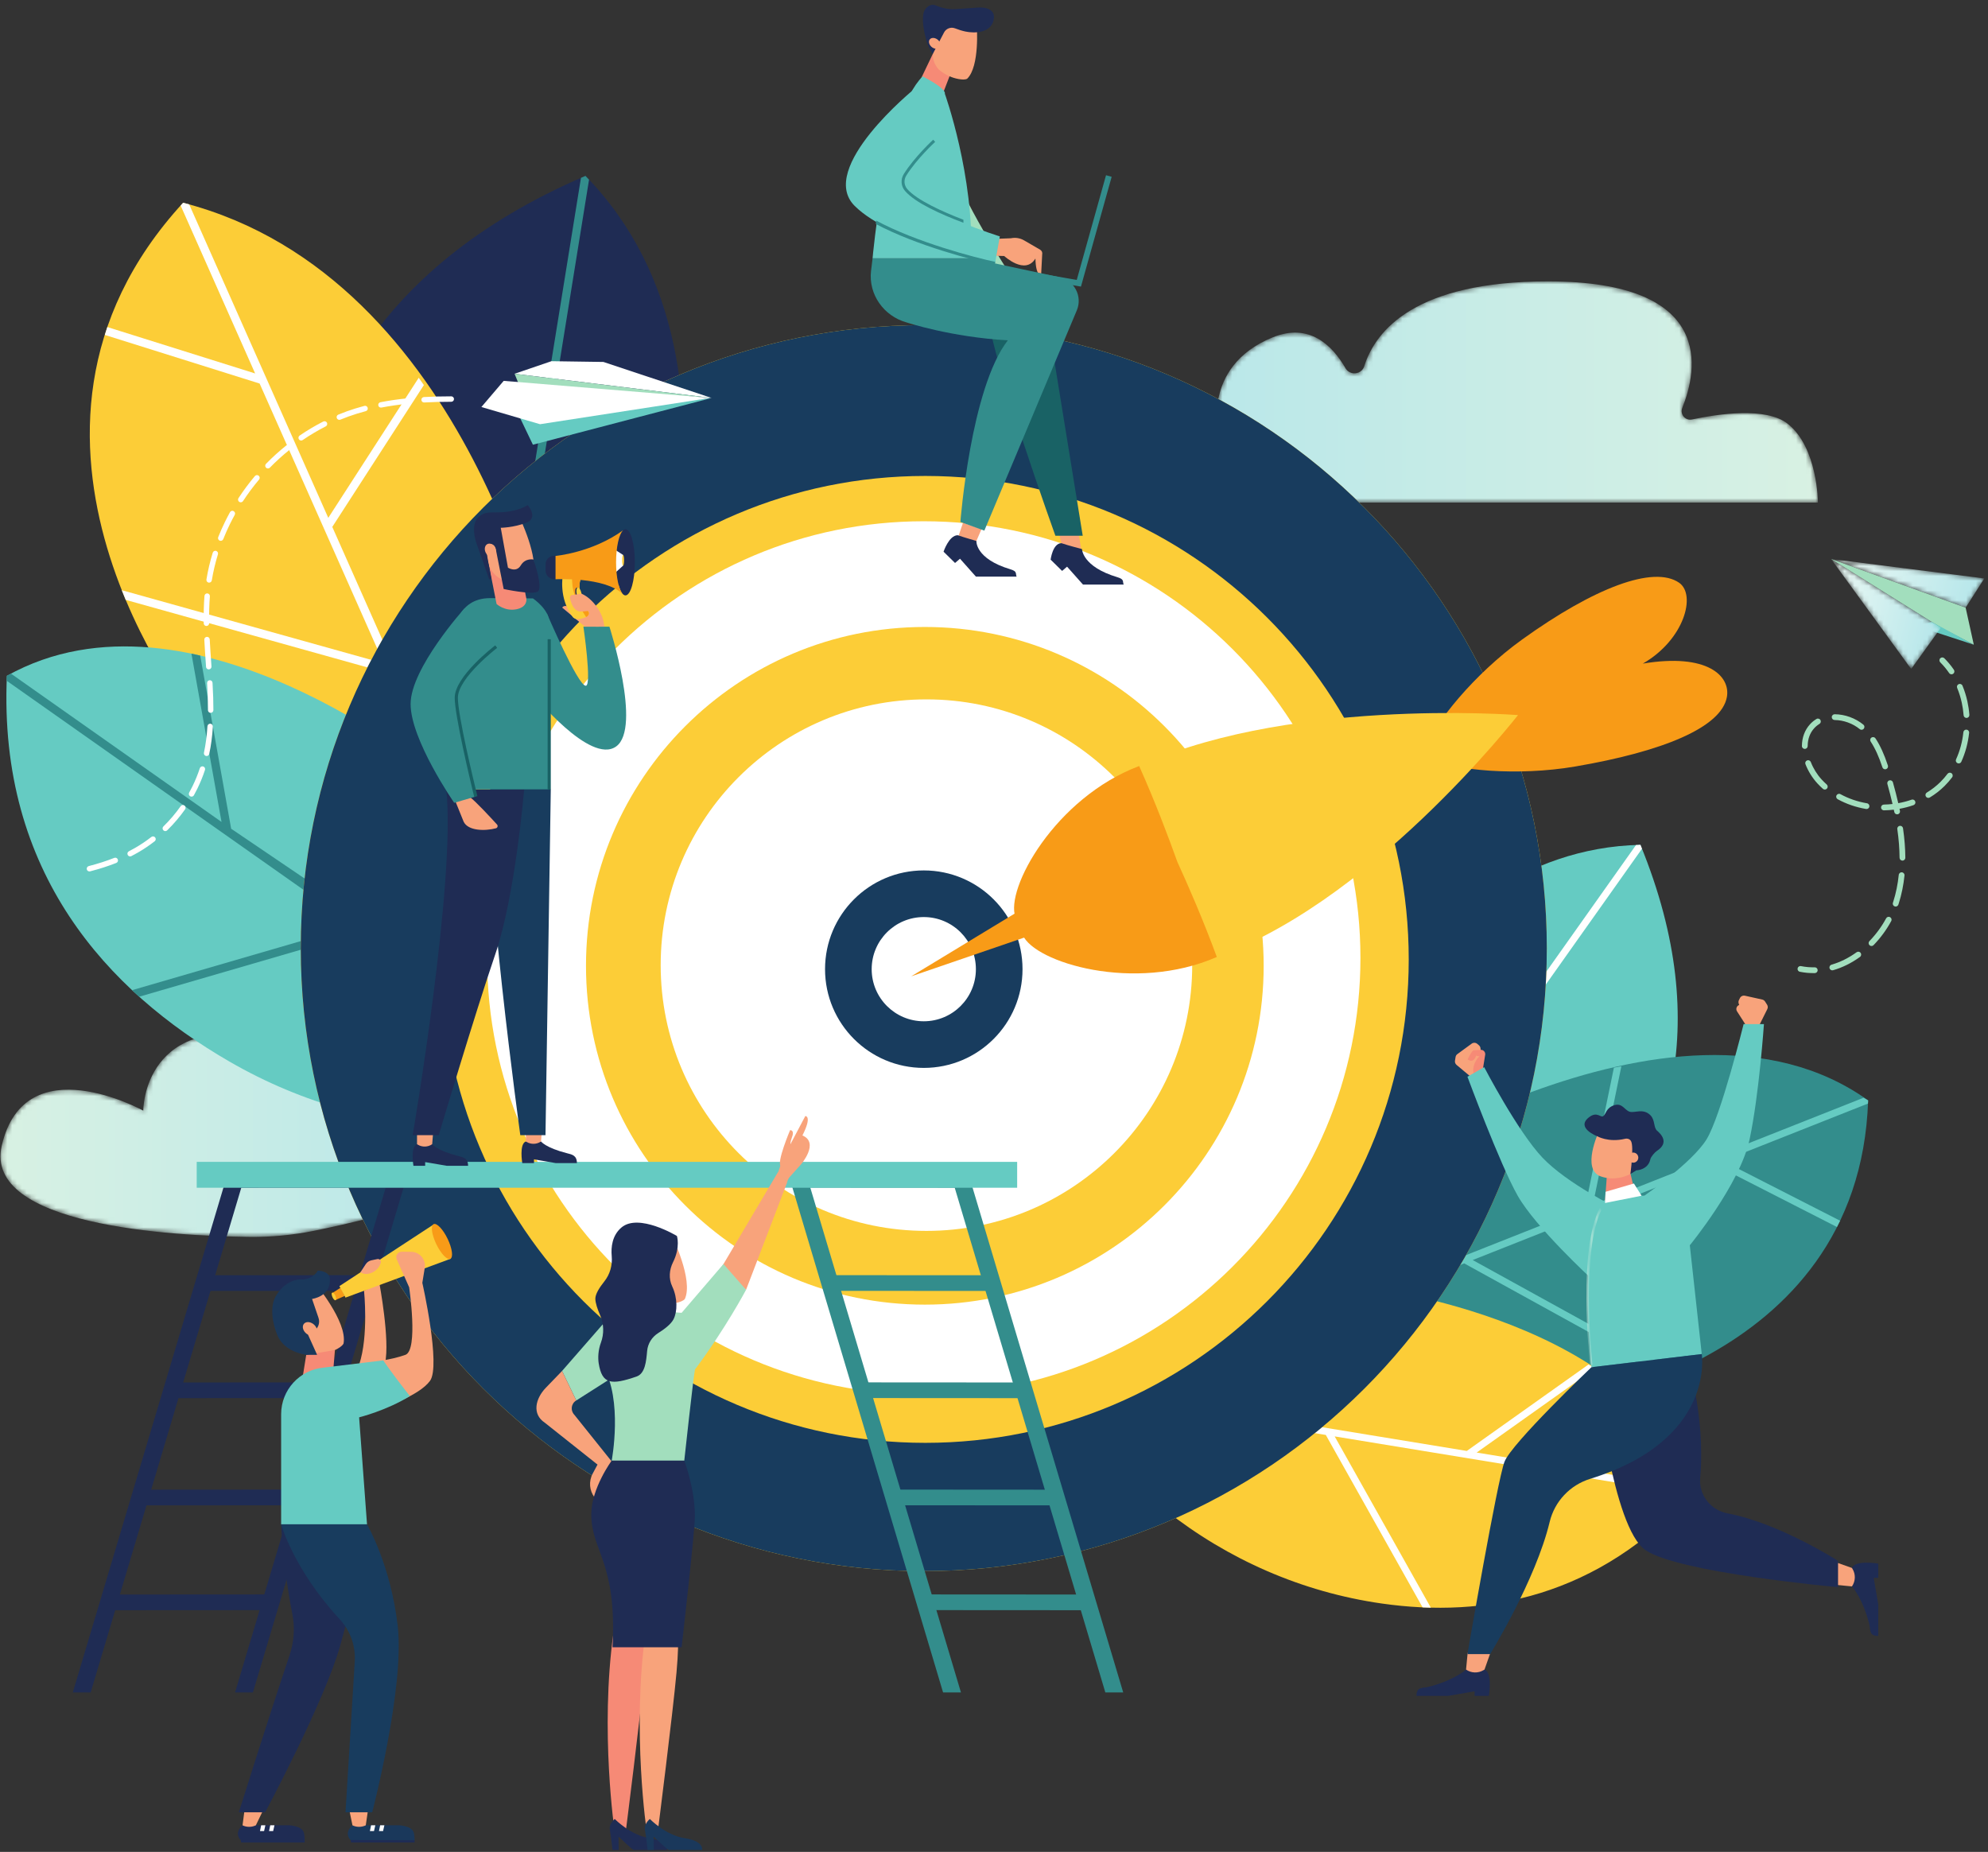 <svg width="409" height="381" viewBox="0 0 409 381" fill="none" xmlns="http://www.w3.org/2000/svg">
<rect x="0" y="0" width="409" height="381" fill="#333333" stroke="none"/>
<mask id="mask0_10_879" style="mask-type:luminance" maskUnits="userSpaceOnUse" x="0" y="212" width="104" height="43">
<path d="M0.357 235.711C-3.431 252.178 35.401 254.294 51.401 254.473C55.838 254.522 60.251 254.101 64.6 253.219C78.131 250.474 107.749 243.267 103.595 233.47C98.236 220.83 82.136 229.643 82.136 229.643C82.136 229.643 84.157 220.1 56.761 213.796C29.366 207.493 29.475 228.496 29.475 228.496C29.475 228.496 5.117 215.025 0.357 235.711Z" fill="white"/>
</mask>
<g mask="url(#mask0_10_879)">
<path d="M0.357 235.711C-3.431 252.178 35.401 254.294 51.401 254.473C55.838 254.522 60.251 254.101 64.6 253.219C78.131 250.474 107.749 243.267 103.595 233.47C98.236 220.83 82.136 229.643 82.136 229.643C82.136 229.643 84.157 220.1 56.761 213.796C29.366 207.493 29.475 228.496 29.475 228.496C29.475 228.496 5.117 215.025 0.357 235.711Z" fill="url(#paint0_linear_10_879)"/>
</g>
<path d="M129.073 147.912C129.073 147.912 160.176 76.838 120.452 36.183C30.577 74.757 68.752 163.043 68.752 163.043L129.073 147.912Z" fill="#1F2C54"/>
<path d="M120.451 36.183C120.138 36.318 119.832 36.455 119.523 36.59L104.958 126.835L68.495 83.009C68.23 83.588 67.974 84.165 67.724 84.744L104.598 129.065L100.395 155.106L102.193 154.655L110.57 102.743V102.744L140.624 89.001C140.611 88.385 140.594 87.769 140.57 87.153L110.897 100.721L121.186 36.966C120.94 36.706 120.703 36.442 120.452 36.184L120.451 36.183Z" fill="#338D8C"/>
<path d="M112.457 135.787C112.457 135.787 96.944 56.989 37.669 41.718C-6.632 89.92 39.619 147.499 39.619 147.499L98.997 179.928L112.457 135.787Z" fill="#FCCD37"/>
<path d="M86.146 77.719L67.537 106.541L38.916 42.038C38.5 41.932 38.089 41.817 37.669 41.718C37.495 41.907 37.335 42.098 37.163 42.289L52.492 76.835L22.084 67.286C21.986 67.572 21.897 67.858 21.803 68.144L21.563 68.907L53.412 78.909L78.957 136.48L25.055 121.423C25.323 122.097 25.593 122.764 25.866 123.418L79.853 138.499L97.993 179.38L98.997 179.928L99.374 178.289L68.363 108.404L87.204 79.222C86.856 78.721 86.503 78.219 86.146 77.719Z" fill="white"/>
<path d="M89.046 159.02C89.046 159.02 39.272 117.88 1.416 139.042C-0.407 179.591 22.187 203.93 47.199 218.401C77.309 235.821 114.266 236.571 145.481 221.215L166.493 210.881L89.046 159.02Z" fill="#65CBC2"/>
<path d="M1.417 139.043C1.401 139.384 1.393 139.72 1.381 140.059L72.878 190.422L27.168 203.715C27.653 204.17 28.144 204.618 28.638 205.061L74.661 191.679L128.351 228.095L131.022 227.059L47.557 170.501L41.186 134.873C40.587 134.735 39.987 134.603 39.385 134.478L45.577 169.106L2.26 138.594C1.98 138.744 1.697 138.885 1.417 139.041L1.417 139.043Z" fill="#338D8C"/>
<mask id="mask1_10_879" style="mask-type:luminance" maskUnits="userSpaceOnUse" x="229" y="57" width="146" height="47">
<path d="M374.003 103.392H232.639C232.639 103.392 224.973 93.694 232.639 87.168C236.87 83.567 241.866 83.94 245.495 84.998C247.859 85.688 250.217 84.092 250.736 81.684C251.596 77.698 254.245 72.48 261.854 69.397C269.34 66.364 274.075 70.996 276.816 75.754C277.717 77.319 280.116 77.085 280.661 75.362C283.034 67.85 291.303 57.891 318.477 57.891C353.037 57.891 349.198 76.264 346.108 83.9C345.573 85.227 346.707 86.6 348.106 86.302C353.438 85.162 363.332 83.685 367.77 87.168C374.003 92.06 374.003 103.392 374.003 103.392Z" fill="white"/>
</mask>
<g mask="url(#mask1_10_879)">
<path d="M374.003 103.392H232.639C232.639 103.392 224.973 93.694 232.639 87.168C236.87 83.567 241.866 83.94 245.495 84.998C247.859 85.688 250.217 84.092 250.736 81.684C251.596 77.698 254.245 72.48 261.854 69.397C269.34 66.364 274.075 70.996 276.816 75.754C277.717 77.319 280.116 77.085 280.661 75.362C283.034 67.85 291.303 57.891 318.477 57.891C353.037 57.891 349.198 76.264 346.108 83.9C345.573 85.227 346.707 86.6 348.106 86.302C353.438 85.162 363.332 83.685 367.77 87.168C374.003 92.06 374.003 103.392 374.003 103.392Z" fill="url(#paint1_linear_10_879)"/>
</g>
<path d="M404.4 125.014L406.078 132.637L399.312 129.131L376.719 115.001L404.4 125.014Z" fill="#A2DEBD"/>
<path d="M406.078 132.637L394.058 128.711L397.446 127.964L406.078 132.637Z" fill="#65CBC2"/>
<mask id="mask2_10_879" style="mask-type:luminance" maskUnits="userSpaceOnUse" x="376" y="115" width="33" height="11">
<path d="M404.4 125.014L408.24 119.007L376.719 115.001L404.4 125.014Z" fill="white"/>
</mask>
<g mask="url(#mask2_10_879)">
<path d="M404.4 125.014L408.24 119.007L376.719 115.001L404.4 125.014Z" fill="url(#paint2_linear_10_879)"/>
</g>
<mask id="mask3_10_879" style="mask-type:luminance" maskUnits="userSpaceOnUse" x="376" y="115" width="24" height="23">
<path d="M376.719 115.001L399.312 129.131L393.193 137.639L376.719 115.001Z" fill="white"/>
</mask>
<g mask="url(#mask3_10_879)">
<path d="M376.719 115.001L399.312 129.131L393.193 137.639L376.719 115.001Z" fill="url(#paint3_linear_10_879)"/>
</g>
<path d="M401.624 138.716C401.697 138.699 401.767 138.67 401.832 138.626C402.102 138.44 402.171 138.071 401.985 137.8C401.401 136.947 400.739 136.148 400.019 135.431C399.787 135.197 399.412 135.198 399.18 135.431C398.949 135.663 398.949 136.039 399.181 136.271C399.849 136.938 400.463 137.677 401.006 138.471C401.148 138.677 401.395 138.766 401.624 138.716Z" fill="#A2DEBD"/>
<path d="M382.61 150.005C381.192 148.844 379.261 148.146 377.447 148.134C377.12 148.132 376.855 147.865 376.857 147.538C376.859 147.209 377.128 146.947 377.455 146.947C379.563 146.96 381.715 147.74 383.362 149.087C383.616 149.294 383.653 149.669 383.444 149.923C383.358 150.029 383.24 150.098 383.113 150.126C382.942 150.164 382.756 150.125 382.61 150.005ZM371.301 154.078C370.973 154.076 370.709 153.807 370.713 153.48C370.728 151.74 371.302 150.198 372.372 149.019C372.76 148.592 373.208 148.223 373.703 147.923C373.982 147.751 374.348 147.842 374.519 148.122C374.689 148.402 374.6 148.767 374.319 148.937C373.922 149.179 373.563 149.475 373.251 149.817C372.368 150.79 371.913 152.026 371.9 153.49C371.897 153.772 371.699 154.006 371.435 154.064C371.391 154.074 371.347 154.079 371.301 154.078ZM404.621 147.703C404.294 147.728 404.009 147.483 403.983 147.157C403.915 146.276 403.785 145.393 403.596 144.537C403.368 143.501 403.05 142.487 402.654 141.524C402.528 141.222 402.673 140.874 402.975 140.749C403.28 140.622 403.627 140.767 403.751 141.072C404.175 142.098 404.513 143.177 404.756 144.282C404.956 145.192 405.094 146.129 405.167 147.066C405.19 147.364 404.988 147.628 404.704 147.691C404.677 147.697 404.649 147.701 404.621 147.703ZM387.275 157.863C386.536 155.627 385.77 153.942 384.86 152.564C384.679 152.29 384.755 151.921 385.028 151.741C385.302 151.562 385.671 151.637 385.852 151.91C386.82 153.379 387.63 155.153 388.403 157.492C388.505 157.803 388.337 158.139 388.025 158.242C388.005 158.248 387.986 158.253 387.966 158.258C387.672 158.322 387.372 158.156 387.275 157.863ZM375.032 162.287C374.628 161.928 374.242 161.548 373.884 161.156C372.846 160.021 372.002 158.657 371.441 157.21C371.323 156.905 371.475 156.561 371.781 156.442C372.083 156.325 372.429 156.476 372.548 156.782C373.056 158.092 373.821 159.327 374.76 160.355C375.091 160.716 375.448 161.068 375.821 161.4C376.065 161.618 376.088 161.993 375.869 162.238C375.783 162.335 375.673 162.397 375.555 162.424C375.375 162.463 375.18 162.418 375.032 162.287ZM402.725 157.011C402.426 156.875 402.295 156.523 402.43 156.225C403.219 154.492 403.726 152.613 403.934 150.642C403.968 150.316 404.26 150.078 404.586 150.114C404.912 150.149 405.149 150.441 405.115 150.767C404.892 152.866 404.353 154.867 403.511 156.717C403.431 156.894 403.274 157.012 403.098 157.051C402.976 157.077 402.847 157.066 402.725 157.011ZM383.907 166.437C381.819 166.081 379.857 165.407 378.076 164.429C377.79 164.272 377.684 163.911 377.841 163.623C378 163.335 378.362 163.23 378.648 163.389C380.312 164.302 382.148 164.933 384.107 165.266C384.43 165.321 384.647 165.629 384.593 165.952C384.552 166.197 384.364 166.382 384.135 166.431C384.062 166.448 383.986 166.45 383.907 166.437ZM396.218 163.87C396.048 163.59 396.138 163.225 396.417 163.055C397.446 162.431 398.389 161.697 399.221 160.872C399.739 160.358 400.227 159.798 400.669 159.206C400.865 158.945 401.238 158.89 401.501 159.088C401.763 159.284 401.817 159.656 401.62 159.919C401.142 160.556 400.616 161.161 400.057 161.715C399.159 162.605 398.142 163.398 397.033 164.069C396.976 164.105 396.915 164.128 396.853 164.142C396.613 164.195 396.353 164.093 396.218 163.87ZM390.423 167.529C390.104 167.595 389.79 167.388 389.723 167.067C389.689 166.904 389.655 166.741 389.62 166.578C388.951 166.658 388.277 166.704 387.601 166.716C387.274 166.721 387.004 166.46 386.997 166.132C386.991 165.804 387.247 165.537 387.581 165.528C388.176 165.518 388.771 165.479 389.36 165.413C389.06 164.115 388.711 162.756 388.299 161.285C388.211 160.969 388.395 160.642 388.712 160.553C389.022 160.466 389.354 160.649 389.442 160.965C389.869 162.49 390.23 163.896 390.538 165.241C391.474 165.074 392.395 164.834 393.279 164.526C393.59 164.415 393.927 164.583 394.035 164.893C394.143 165.202 393.979 165.54 393.669 165.648C392.741 165.971 391.775 166.223 390.796 166.401C390.827 166.544 390.856 166.685 390.886 166.828C390.951 167.146 390.75 167.457 390.432 167.527C390.43 167.527 390.427 167.528 390.423 167.529ZM391.401 177.061C391.073 177.062 390.806 176.798 390.805 176.471C390.794 174.619 390.639 172.637 390.342 170.576C390.294 170.25 390.533 169.944 390.844 169.904C391.168 169.857 391.47 170.081 391.517 170.406C391.822 172.521 391.982 174.559 391.992 176.464C391.993 176.75 391.794 176.987 391.527 177.047C391.486 177.055 391.444 177.06 391.401 177.061ZM389.81 186.479C389.499 186.373 389.333 186.037 389.437 185.726L389.521 185.471C390.067 183.749 390.443 181.906 390.639 179.996C390.672 179.67 390.964 179.431 391.29 179.467C391.616 179.5 391.854 179.792 391.82 180.119C391.616 182.107 391.223 184.029 390.652 185.831L390.563 186.105C390.494 186.31 390.324 186.452 390.127 186.496C390.025 186.518 389.916 186.513 389.81 186.479ZM384.618 194.459C384.382 194.231 384.377 193.855 384.605 193.62C385.962 192.221 387.119 190.643 388.046 188.929C388.202 188.64 388.563 188.533 388.851 188.689C389.139 188.845 389.246 189.206 389.09 189.494C388.113 191.304 386.89 192.97 385.457 194.446C385.373 194.534 385.269 194.589 385.159 194.613C384.971 194.654 384.766 194.603 384.618 194.459ZM376.398 199.204C376.308 198.89 376.49 198.562 376.805 198.47C378.59 197.958 380.326 197.095 381.968 195.909C382.233 195.719 382.605 195.777 382.796 196.043C382.989 196.308 382.929 196.679 382.663 196.872C380.912 198.139 379.05 199.061 377.132 199.611C377.121 199.615 377.109 199.618 377.095 199.62C376.793 199.687 376.485 199.507 376.398 199.204Z" fill="#A2DEBD"/>
<path d="M373.49 200.184C373.761 200.125 373.962 199.879 373.955 199.591C373.947 199.262 373.676 199.004 373.347 199.011C372.401 199.034 371.451 198.952 370.527 198.766C370.206 198.7 369.892 198.909 369.828 199.23C369.764 199.552 369.972 199.865 370.293 199.929C371.303 200.133 372.341 200.224 373.376 200.2C373.416 200.198 373.453 200.192 373.49 200.184Z" fill="#A2DEBD"/>
<path d="M265.832 236.359C265.832 236.359 289.259 174.818 337.493 173.818C368.987 250.622 293.368 281.393 293.368 281.393L265.832 236.359Z" fill="#65CBC2"/>
<path d="M337.493 173.818C337.603 174.085 337.706 174.35 337.814 174.616L292.97 237.933L341.116 233.073C340.932 233.58 340.744 234.083 340.551 234.581L291.863 239.497L278.923 257.769L278.104 256.427L303.898 220.004L293.868 193.81C294.243 193.445 294.619 193.083 295.001 192.723L304.903 218.586L336.582 173.855C336.887 173.844 337.187 173.824 337.493 173.818Z" fill="white"/>
<path d="M276.082 244.42C276.082 244.42 344.26 197.653 384.339 226.395C382.507 281.933 320.255 289.302 320.255 289.302L265.011 273.634L276.082 244.42Z" fill="#338D8C"/>
<path d="M333.572 219.373L327.702 247.895L383.392 225.848C383.708 226.031 384.026 226.206 384.339 226.395C384.332 226.614 384.316 226.824 384.306 227.042L354.48 238.849L378.574 251.148C378.463 251.38 378.347 251.606 378.233 251.836L377.925 252.439L352.689 239.558L302.983 259.235L344.581 282.169C344.019 282.419 343.458 282.662 342.904 282.896L301.24 259.926L265.944 273.898L265.011 273.633L265.756 272.417L326.095 248.531L332.036 219.655C332.546 219.558 333.058 219.464 333.572 219.373Z" fill="#65CBC2"/>
<path d="M281.35 264.89C281.35 264.89 338.078 271.57 348.421 306.897C328.813 328.751 305.463 332.928 284.287 329.903C251.32 325.194 223.504 302.92 210.588 272.224L194.688 234.431L281.35 264.89Z" fill="#FCCD37"/>
<path d="M348.421 306.898C348.227 307.114 348.032 307.322 347.839 307.533L274.589 295.521L294.369 330.753C293.804 330.739 293.24 330.72 292.677 330.695L272.762 295.221L244.151 290.529L246.068 289.378L301.77 298.513L326.814 280.724C327.259 280.995 327.701 281.273 328.14 281.556L303.799 298.845L348.176 306.123C348.258 306.381 348.345 306.635 348.421 306.896V306.898Z" fill="white"/>
<path d="M318.231 195.066C318.231 265.854 260.844 323.24 190.055 323.24C119.265 323.24 61.878 265.854 61.878 195.066C61.878 124.276 119.265 66.889 190.055 66.889C260.844 66.889 318.231 124.276 318.231 195.066Z" fill="#FCCD37"/>
<path d="M190.361 296.846C135.43 296.846 90.899 252.315 90.899 197.383C90.899 142.452 135.43 97.921 190.361 97.921C245.294 97.921 289.824 142.452 289.824 197.383C289.824 252.315 245.294 296.846 190.361 296.846ZM190.055 66.889C119.265 66.889 61.878 124.276 61.878 195.066C61.878 265.854 119.265 323.24 190.055 323.24C260.844 323.24 318.231 265.854 318.231 195.066C318.231 124.276 260.844 66.889 190.055 66.889Z" fill="#183C5E"/>
<path d="M190.27 268.411C151.769 268.411 120.559 237.201 120.559 198.702C120.559 160.201 151.769 128.991 190.27 128.991C228.77 128.991 259.98 160.201 259.98 198.702C259.98 237.201 228.77 268.411 190.27 268.411ZM190.055 107.242C140.44 107.242 100.22 147.462 100.22 197.077C100.22 246.69 140.44 286.911 190.055 286.911C239.669 286.911 279.889 246.69 279.889 197.077C279.889 147.462 239.669 107.242 190.055 107.242Z" fill="white"/>
<path d="M190.858 243.609C166.703 243.609 147.121 224.027 147.121 199.871C147.121 175.716 166.703 156.134 190.858 156.134C215.013 156.134 234.596 175.716 234.596 199.871C234.596 224.027 215.013 243.609 190.858 243.609Z" fill="#D5D5D6"/>
<path d="M245.28 198.565C245.28 228.761 220.8 253.241 190.604 253.241C160.406 253.241 135.925 228.761 135.925 198.565C135.925 168.366 160.406 143.887 190.604 143.887C220.8 143.887 245.28 168.366 245.28 198.565Z" fill="white"/>
<path d="M210.368 199.393C210.368 210.613 201.274 219.707 190.055 219.707C178.835 219.707 169.74 210.613 169.74 199.393C169.74 188.173 178.835 179.079 190.055 179.079C201.274 179.079 210.368 188.173 210.368 199.393Z" fill="#183C5E"/>
<path d="M200.775 199.393C200.775 205.314 195.975 210.114 190.055 210.114C184.133 210.114 179.334 205.314 179.334 199.393C179.334 193.473 184.133 188.673 190.055 188.673C195.975 188.673 200.775 193.473 200.775 199.393Z" fill="white"/>
<path d="M313.141 131.581C303.321 138.646 295.037 148.844 293.205 154.128C293.115 154.274 293.01 154.699 292.969 155.213L292.823 155.275C292.869 155.319 292.908 155.337 292.953 155.378C292.951 155.439 292.936 155.48 292.936 155.543L293.082 155.482C293.477 155.814 293.854 156.037 294.02 156.077C299.07 158.48 312.15 159.736 324.073 157.698C342 154.635 354.176 149.682 355.284 143.38C356.036 139.111 351.304 134.305 337.986 136.528C346.526 131.626 349.019 122.35 345.451 119.889C340.184 116.256 327.903 120.961 313.141 131.581Z" fill="#F89B17"/>
<path d="M232.256 158.652C236.005 167.14 234.785 175.187 230.933 181.544L230.451 181.927C230.528 181.944 230.602 181.974 230.678 181.992C230.636 182.058 230.604 182.131 230.561 182.197L230.904 182.058C238.207 183.866 244.818 188.802 248.098 197.606C281.297 187.032 312.207 147.211 312.309 147.119C312.309 147.119 262.969 143.277 232.256 158.652Z" fill="#FCCD37"/>
<path d="M234.365 157.601C217.044 164.123 206.722 182.965 208.92 188.685C209.166 189.324 209.492 189.907 209.847 190.463C209.981 191.11 210.154 191.754 210.425 192.384C212.842 198.014 233.385 204.304 250.342 196.886C247.568 189.326 244.451 182.184 242.215 177.3C240.408 172.242 237.655 164.95 234.365 157.601Z" fill="#F89B17"/>
<path d="M212.148 192.401L187.462 200.867L210.238 187.057L212.148 192.401Z" fill="#F89B17"/>
<path d="M46.842 241.413L14.978 348.19H18.655L50.519 241.413H46.842Z" fill="#1F2C54"/>
<path d="M80.226 241.413L48.361 348.19H52.038L83.903 241.413H80.226Z" fill="#1F2C54"/>
<path d="M47.001 241.413V244.362L81.592 244.341L82.129 241.413H47.001Z" fill="#1F2C54"/>
<path d="M41.087 262.367V265.593L75.679 265.572L76.27 262.347L41.087 262.367Z" fill="#1F2C54"/>
<path d="M34.971 284.426L33.573 287.652L68.164 287.632L68.756 284.405L34.971 284.426Z" fill="#1F2C54"/>
<path d="M28.485 306.486L27.087 309.711L61.679 309.691L62.27 306.464L28.485 306.486Z" fill="#1F2C54"/>
<path d="M22.412 328.053L21.013 331.279L55.605 331.258L56.196 328.032L22.412 328.053Z" fill="#1F2C54"/>
<path d="M195.539 241.413L227.404 348.19H231.081L199.216 241.413H195.539Z" fill="#338D8C"/>
<path d="M162.156 241.413L194.021 348.19H197.698L165.833 241.413H162.156Z" fill="#338D8C"/>
<path d="M163.93 241.413L164.467 244.341L199.058 244.362V241.413H163.93Z" fill="#338D8C"/>
<path d="M204.972 262.367V265.593L170.379 265.572L169.789 262.347L204.972 262.367Z" fill="#338D8C"/>
<path d="M211.088 284.426L212.486 287.652L177.894 287.632L177.303 284.405L211.088 284.426Z" fill="#338D8C"/>
<path d="M217.573 306.486L218.972 309.711L184.38 309.691L183.789 306.464L217.573 306.486Z" fill="#338D8C"/>
<path d="M223.648 328.053L225.046 331.279L190.453 331.258L189.863 328.032L223.648 328.053Z" fill="#338D8C"/>
<path d="M209.265 244.362H40.474V239.039H209.265V244.362Z" fill="#65CBC2"/>
<path d="M72.513 375.535L82.189 375.523C83.474 375.658 84.909 376.023 85.15 377.137C85.15 377.137 85.318 377.875 85.29 378.611C84.948 379.012 72.118 378.557 72.118 378.557L72.062 378.512C70.703 376.876 72.513 375.535 72.513 375.535Z" fill="#1A385B"/>
<path d="M85.29 378.611L72.118 378.557L72.232 379.07H85.309L85.29 378.611Z" fill="#1F2C54"/>
<path d="M76.343 375.524L77.215 375.529L76.944 376.715H76.098L76.343 375.524Z" fill="white"/>
<path d="M78.212 375.524L79.083 375.529L78.811 376.715H77.967L78.212 375.524Z" fill="white"/>
<path d="M71.85 372.312L72.514 375.535C73.29 375.927 74.299 375.952 75.107 375.596L75.254 375.531L75.72 372.312H71.85Z" fill="#F8A37B"/>
<path d="M49.899 375.535L59.575 375.523C60.86 375.658 62.295 376.023 62.536 377.137C62.536 377.137 62.704 377.875 62.676 378.611C62.334 379.012 49.504 378.557 49.504 378.557L49.447 378.512C48.089 376.876 49.899 375.535 49.899 375.535Z" fill="#1F2C54"/>
<path d="M62.676 378.611L49.504 378.557L49.618 379.07H62.694L62.676 378.611Z" fill="#1F2C54"/>
<path d="M53.729 375.524L54.6 375.529L54.33 376.715H53.485L53.729 375.524Z" fill="white"/>
<path d="M55.597 375.524L56.469 375.529L56.197 376.715H55.352L55.597 375.524Z" fill="white"/>
<path d="M50.319 372.312L49.899 375.535C50.676 375.927 51.685 375.952 52.493 375.596L52.64 375.531L54.191 372.312H50.319Z" fill="#F8A37B"/>
<path d="M64.759 263.928L56.791 269.124L59.25 275.42C59.285 275.51 59.332 275.593 59.37 275.678C59.546 275.668 59.721 275.658 59.898 275.658C59.926 275.658 59.955 275.66 59.983 275.66C60.012 275.66 60.038 275.658 60.067 275.658C62.2 275.658 64.033 276.969 65.146 278.735C66.436 278.639 67.717 278.325 68.908 277.759C69.718 277.374 70.424 276.916 70.679 276.418C71.532 271.952 64.759 263.928 64.759 263.928Z" fill="#F8A37B"/>
<path d="M74.893 265.557C74.893 265.557 75.87 274.806 73.905 280.695C74.818 281.487 78.166 285.076 79.219 280.424C80.272 275.772 78.037 263.928 78.037 263.928L74.893 265.557Z" fill="#F8A37B"/>
<path d="M70.113 264.902L68.238 266.108L68.908 267.509L70.919 266.621L70.113 264.902Z" fill="#F89B17"/>
<path d="M69.009 266.584C69.197 267.013 69.21 267.421 69.039 267.496C68.868 267.572 68.577 267.286 68.389 266.857C68.201 266.429 68.188 266.022 68.359 265.946C68.53 265.872 68.821 266.158 69.009 266.584Z" fill="#FCCD37"/>
<path d="M92.734 258.081C92.735 258.063 92.739 258.046 92.741 258.028C92.388 257.225 91.766 255.948 90.927 254.775C89.573 252.879 89.186 251.93 89.186 251.93L69.827 264.6L71.081 266.966L92.736 258.964C92.717 258.668 92.71 258.373 92.734 258.081Z" fill="#FCCD37"/>
<path d="M63.001 278.74L62.304 283.088H68.465L68.907 277.759L63.001 278.74Z" fill="#F68A76"/>
<path d="M78.909 289.529C78.909 289.529 86.185 287.212 88.466 284.096C90.746 280.98 86.888 263.929 86.888 263.929L87.386 260.86C87.666 259.132 86.341 257.561 84.591 257.545L82.647 257.527C81.838 257.521 81.293 258.352 81.621 259.091L84.178 264.844C84.178 264.844 86.097 277.759 83.409 278.74C80.204 279.881 76.576 280.157 76.576 280.157L78.909 289.529Z" fill="#F8A37B"/>
<path d="M65.239 278.74L63.368 274.589L64.584 273.824C65.482 273.261 65.874 272.154 65.532 271.149L64.2 267.238C64.2 267.238 67.992 266.774 67.877 263.241C67.877 261.422 65.375 261.412 65.375 261.412C65.375 261.412 64.626 263.038 62.304 263.231C61.307 263.105 58.571 263.473 56.725 266.695C55.483 268.863 56.027 272.258 57.108 274.806C58.076 277.089 60.55 278.363 63.001 278.74H65.239Z" fill="#1A385B"/>
<path d="M57.841 313.611C57.841 313.611 58.228 322.461 60.142 332.054C60.706 334.881 60.493 337.806 59.574 340.537C55.229 353.444 49.138 372.854 49.138 372.854H54.557C54.557 372.854 66.833 349.915 69.996 338.536C73.16 327.157 73.702 323.544 73.702 323.544L69.938 313.611H57.841Z" fill="#1F2C54"/>
<path d="M62.361 272.655C62.138 273.309 62.589 274.175 63.368 274.589C64.147 275.003 64.959 274.808 65.182 274.154C65.406 273.499 64.955 272.635 64.176 272.22C63.397 271.807 62.584 272.001 62.361 272.655Z" fill="#F8A37B"/>
<path d="M75.508 313.611H57.841V290.944C57.841 285.98 61.621 281.831 66.564 281.368L78.85 279.881C78.85 279.881 80.295 282.094 84.32 287.231C79.482 290.221 73.883 291.598 73.883 291.598L75.508 313.611Z" fill="#65CBC2"/>
<path d="M57.841 313.611C57.841 313.611 60.337 322.642 69.543 332.764C71.081 334.292 73.295 337.472 72.98 341.968L71.081 372.854H76.577C76.577 372.854 83.275 347.205 81.83 334.562C80.385 321.919 75.508 313.611 75.508 313.611H57.841Z" fill="#183C5E"/>
<path d="M89.768 255.98C90.719 257.952 92.008 259.3 92.649 258.991C93.289 258.682 93.037 256.834 92.087 254.863C91.137 252.891 89.847 251.544 89.207 251.852C88.567 252.162 88.818 254.01 89.768 255.98Z" fill="#F89B17"/>
<path d="M74.13 261.785L74.294 261.863C74.87 262.138 75.531 262.18 76.137 261.978L76.246 261.942C77.244 261.609 78.023 260.82 78.341 259.818C78.483 259.373 78.091 258.94 77.634 259.036L76.41 259.292C75.934 259.392 75.516 259.677 75.249 260.084L74.13 261.785Z" fill="#F8A37B"/>
<path d="M111.306 234.841C111.306 234.841 112.244 236.139 116.666 237.265C117.639 237.513 118.689 237.683 118.689 239.29C116.625 239.29 114.324 239.29 114.324 239.29L109.861 238.517V239.29H107.45C107.45 239.29 106.779 235.347 108.187 234.841C109.49 234.841 111.306 234.841 111.306 234.841Z" fill="#1F2C54"/>
<path d="M111.535 232.009L111.306 234.841C110.426 235.45 109.271 235.489 108.352 234.941L108.187 234.841V232.009H111.535Z" fill="#F8A37B"/>
<path d="M88.915 235.405C88.915 235.405 89.853 236.703 94.276 237.83C95.25 238.078 96.299 238.247 96.299 239.853C94.234 239.853 91.933 239.853 91.933 239.853L87.47 239.081V239.853H85.06C85.06 239.853 84.388 235.911 85.796 235.405C87.1 235.405 88.915 235.405 88.915 235.405Z" fill="#1F2C54"/>
<path d="M89.145 232.574L88.916 235.405C88.035 236.015 86.88 236.054 85.962 235.505L85.796 235.405V232.574H89.145Z" fill="#F8A37B"/>
<path d="M113.314 162.415L112.227 233.546H107.044C107.044 233.546 99.157 176.118 100.841 162.415C102.525 148.713 113.314 162.415 113.314 162.415Z" fill="#183C5E"/>
<path d="M107.836 162.4C107.836 162.4 106.033 184.251 101.889 196.346C97.745 208.443 90.263 233.546 90.263 233.546H84.9C84.9 233.546 93.857 181.086 91.809 162.4H107.836Z" fill="#1F2C54"/>
<path d="M112.506 126.194C112.506 126.194 118.893 141.088 120.514 141.088C121.811 141.088 120.027 128.926 120.027 128.926H125.377C125.377 128.926 132.103 149.771 126.755 153.58C121.406 157.389 109.654 142.801 109.654 142.801L112.506 126.194Z" fill="#338D8C"/>
<path d="M93.462 164.291L95.398 169.076C96.33 170.956 99.755 171.003 102.03 170.407C102.372 170.316 102.491 169.892 102.252 169.631C101.004 168.261 97.763 164.75 96.639 163.965L93.462 164.291Z" fill="#F8A37B"/>
<path d="M109.654 123.12C109.654 123.12 112.99 125.381 112.99 127.975C112.99 130.569 112.99 162.4 112.99 162.4H93.445V130.215C93.445 130.215 93.845 123.058 100.841 123.058C107.837 123.058 109.654 123.12 109.654 123.12Z" fill="#338D8C"/>
<path d="M112.666 162.414V131.497L113.314 131.519V162.414H112.666Z" fill="#196265"/>
<path d="M100.588 116.302L102.162 124.266C102.162 124.266 103.845 125.823 106.237 125.351C108.63 124.878 108.288 123.153 108.288 123.153L107.281 118.049L103.557 117.826L100.588 116.302Z" fill="#F68A76"/>
<path d="M107.884 119.502C108.616 119.334 109.275 119.078 109.569 118.689C111.025 114.884 106.801 106.236 106.801 106.236L99.365 109.141L100.329 115.305C100.585 116.95 101.61 118.376 103.087 119.143C104.621 119.713 106.29 119.867 107.884 119.502Z" fill="#F8A37B"/>
<path d="M103.024 108.585C103.024 108.585 105.677 108.558 108.275 107.547C110.872 106.537 108.563 103.911 108.563 103.911C108.563 103.911 106.751 105.215 103.107 105.39C100.648 105.51 99.913 105.173 98.543 106.292C96.681 107.813 97.927 111.477 97.927 111.477L100.649 119.211L101.079 119.125C101.079 119.125 100.248 114.371 99.93 112.759C100.236 111.937 100.724 111.84 101.136 111.95C101.581 112.068 101.901 112.464 101.99 112.918L103.624 121.182C103.624 121.182 109.335 122.411 110.594 121.735C111.852 121.06 109.747 115.111 109.747 115.111C109.747 115.111 108.07 114.747 107.138 116.323C106.215 117.885 104.503 116.788 104.503 116.788L103.024 108.585Z" fill="#1F2C54"/>
<path d="M124.351 128.927L124.162 127.899C123.745 125.624 121.571 122.795 119.382 122.053H117.11L117.813 126.905L121.018 128.927H124.351Z" fill="#F8A37B"/>
<path d="M100.426 111.874C101.008 111.707 101.688 112.162 101.945 112.887C102.202 113.613 101.939 114.336 101.357 114.502C100.775 114.668 100.095 114.215 99.838 113.489C99.581 112.762 99.845 112.04 100.426 111.874Z" fill="#F8A37B"/>
<path d="M118.75 126.367L123.173 128.927C123.173 128.927 120.397 128.899 120.352 128.927L115.67 125.009C115.67 125.009 116.01 124.324 117.07 124.902C118.131 125.48 118.75 126.367 118.75 126.367Z" fill="#F8A37B"/>
<path d="M95.526 125.213C95.526 125.213 84.475 137.488 84.475 144.846C84.475 152.203 93.445 165.17 93.445 165.17L97.876 163.873C97.876 163.873 93.878 147.826 93.878 143.558C93.878 139.289 102.089 133.031 102.089 133.031" fill="#338D8C"/>
<path d="M94.201 143.558C94.201 147.233 97.454 160.669 98.219 163.799C97.994 163.859 97.901 163.877 97.562 163.965C96.622 160.098 93.552 147.169 93.552 143.558C93.552 139.179 101.553 133.032 101.893 132.773L102.287 133.288C102.205 133.35 94.201 139.497 94.201 143.558Z" fill="#196265"/>
<path d="M115.79 118.331C115.79 118.331 114.877 123.087 117.813 126.905C117.995 127.141 118.304 127.319 118.64 127.364C119.321 127.456 119.799 127.217 120.168 127.111C120.711 126.956 120.969 126.679 121.093 126.449C121.199 126.252 121.169 126.016 121.029 125.808C120.434 124.92 118.594 121.87 119.431 119.172C117.864 117.906 115.79 118.331 115.79 118.331Z" fill="#FCCD37"/>
<path d="M120.575 126.946C120.912 126.777 120.978 126.663 121.093 126.449C121.199 126.252 121.169 126.016 121.029 125.808C120.434 124.92 118.594 121.871 119.431 119.172C118.878 118.725 118.262 118.491 117.695 118.373C117.601 121.337 118.236 123.318 120.575 126.946Z" fill="#F89B17"/>
<path d="M118.412 122.253C118.552 122.933 118.882 123.44 119.15 123.386C119.417 123.331 119.52 122.734 119.381 122.053C119.241 121.373 118.911 120.865 118.643 120.921C118.375 120.975 118.272 121.572 118.412 122.253Z" fill="#1F2C54"/>
<path d="M118.59 120.94L118.872 120.873L118.85 121.015L118.663 121.089L118.59 120.94Z" fill="#1F2C54"/>
<path d="M119.086 123.387L119.427 123.321L119.039 123.264L119.086 123.387Z" fill="#EE2662"/>
<path d="M118.64 122.206C118.78 122.886 119.111 123.393 119.378 123.339C119.645 123.284 119.75 122.688 119.609 122.007C119.47 121.326 119.139 120.819 118.872 120.874C118.604 120.929 118.5 121.525 118.64 122.206Z" fill="#FCCD37"/>
<path d="M114.597 114.323H114.073C113.071 114.323 112.252 115.104 112.252 116.058V117.435C112.252 118.389 113.071 119.17 114.073 119.17H114.597V114.323Z" fill="#1F2C54"/>
<path d="M130.609 115.688C130.609 119.448 129.745 122.496 128.679 122.496C127.613 122.496 126.749 119.448 126.749 115.688C126.749 111.928 127.613 108.88 128.679 108.88C129.745 108.88 130.609 111.928 130.609 115.688Z" fill="#1F2C54"/>
<path d="M126.664 113.18L128.189 114.172V116.375L126.617 117.801L126.072 114.938L126.664 113.18Z" fill="white"/>
<path d="M126.748 115.688C126.748 112.528 127.36 109.879 128.187 109.112C128.186 109.111 128.185 109.108 128.183 109.107C121.789 113.722 114.292 114.373 114.292 114.373V119.178C114.292 119.178 124.43 118.608 128.183 122.269C128.186 122.268 128.187 122.267 128.189 122.266C127.361 121.5 126.748 118.85 126.748 115.688Z" fill="#F89B17"/>
<path d="M128.398 115.269C128.398 115.879 128.304 116.375 128.189 116.375C128.074 116.375 127.981 115.879 127.981 115.269C127.981 114.658 128.074 114.162 128.189 114.162C128.304 114.162 128.398 114.658 128.398 115.269Z" fill="#FCCD37"/>
<path d="M121.891 125.403C121.735 125.461 121.188 125.806 119.421 125.806C118.135 125.806 117.556 124.225 117.336 123.366C117.258 123.063 117.19 122.633 117.568 122.44L119.635 122.153L121.891 125.403Z" fill="#F8A37B"/>
<path d="M302.49 221.453L299.654 219.083C299.407 218.873 299.288 218.548 299.339 218.227L299.462 217.467C299.501 217.225 299.633 217.008 299.832 216.864L302.775 214.718C303.124 214.462 303.602 214.482 303.93 214.763L304.275 215.058C304.457 215.215 304.572 215.436 304.595 215.676L305.035 220.243L302.49 221.453Z" fill="#F8A37B"/>
<path d="M305.035 220.243L305.552 217.017C305.644 216.45 305.184 215.946 304.611 215.987L303.195 216.085C302.818 216.111 301.94 217.959 301.94 217.959C301.94 217.959 303.073 218.947 303.701 217.172C303.908 217.329 304.401 217.305 304.401 217.305C304.401 217.305 302.66 218.764 303.197 221.116L305.035 220.243Z" fill="#F68A76"/>
<path d="M301.904 221.518C301.904 221.518 308.544 239.473 312.234 245.991C315.923 252.509 327.417 263.085 327.417 263.085L332.761 248.574C332.761 248.574 322.431 243.537 317.332 238.166C312.234 232.796 305.346 219.55 305.346 219.55L301.904 221.518Z" fill="#65CBC2"/>
<path d="M361.952 210.912L363.6 207.605C363.743 207.314 363.722 206.968 363.546 206.695L363.13 206.047C362.997 205.842 362.788 205.695 362.548 205.642L358.992 204.854C358.57 204.762 358.14 204.97 357.953 205.359L357.755 205.768C357.651 205.985 357.635 206.234 357.709 206.462L359.134 210.822L361.952 210.912Z" fill="#F8A37B"/>
<path d="M359.134 210.822L357.368 208.074C357.057 207.591 357.277 206.946 357.819 206.753L359.156 206.276C359.512 206.15 361.056 207.491 361.056 207.491C361.056 207.491 360.414 208.849 359.127 207.475C359.001 207.702 358.538 207.878 358.538 207.878C358.538 207.878 360.718 208.517 361.168 210.887L359.134 210.822Z" fill="#F8A37B"/>
<path d="M381.01 326.38C381.01 326.38 383.197 328.74 384.568 334.118C384.869 335.303 384.466 336.579 386.419 336.579C386.419 334.067 386.419 330.052 386.419 330.052L385.481 324.623H386.419V321.691C386.419 321.691 381.624 320.875 381.01 322.587C381.01 324.172 381.01 326.38 381.01 326.38Z" fill="#1F2C54"/>
<path d="M377.565 326.051L381.01 326.38C381.751 325.311 381.798 323.905 381.13 322.789L381.01 322.587L377.565 321.369V326.051Z" fill="#F8A37B"/>
<path d="M346.901 278.963C346.901 278.963 350.946 290.948 349.786 304.06C349.475 307.579 351.96 310.706 355.433 311.359C366.037 313.356 378.151 321.13 378.151 321.13V326.542C378.151 326.542 345.368 323.591 338.531 318.917C331.694 314.245 328.467 283.746 328.467 283.746L346.901 278.963Z" fill="#1F2C54"/>
<path d="M331.457 246.114C324.024 251.033 327.417 281.286 327.417 281.286L350.111 278.58L347.653 256.198C347.653 256.198 357.982 243.613 359.95 234.411C361.917 225.208 362.902 210.696 362.902 210.696H358.72C358.72 210.696 354.047 229.615 351.095 234.411C348.143 239.206 338.305 245.991 338.305 245.991L331.457 246.114Z" fill="#65CBC2"/>
<mask id="mask4_10_879" style="mask-type:luminance" maskUnits="userSpaceOnUse" x="326" y="248" width="4" height="34">
<path d="M327.614 280.806C327.285 277.54 325.429 257.125 329.435 249.003C329.342 248.825 329.253 248.645 329.166 248.464C324.672 256.882 326.905 278.853 327.155 281.156C327.306 281.037 327.461 280.923 327.614 280.806Z" fill="white"/>
</mask>
<g mask="url(#mask4_10_879)">
<path d="M327.614 280.806C327.285 277.54 325.429 257.125 329.435 249.003C329.342 248.825 329.253 248.645 329.166 248.464C324.672 256.882 326.905 278.853 327.155 281.156C327.306 281.037 327.461 280.923 327.614 280.806Z" fill="url(#paint4_linear_10_879)"/>
</g>
<path d="M301.617 343.493C301.617 343.493 299.258 345.681 293.88 347.051C292.696 347.353 291.418 346.95 291.418 348.903C293.931 348.903 297.946 348.903 297.946 348.903L303.375 347.964V348.903H306.306C306.306 348.903 307.123 344.108 305.411 343.493C303.825 343.493 301.617 343.493 301.617 343.493Z" fill="#1F2C54"/>
<path d="M301.948 340.049L301.617 343.493C302.688 344.235 304.092 344.282 305.209 343.614L305.411 343.493L306.629 340.049H301.948Z" fill="#F8A37B"/>
<path d="M336.433 245.658L335.44 241.428L330.58 241.971L330.219 246.998C330.249 247.034 330.284 247.067 330.319 247.099C332.195 246.162 334.323 245.66 336.433 245.658Z" fill="#F68A76"/>
<path d="M338.105 233.165L336.829 239.818C336.166 239.699 335.674 240.36 335.714 241.004C335.624 241.147 335.561 241.311 335.534 241.483C334.261 242.15 332.008 242.937 329.369 242.041C325.24 240.637 328.943 232.796 328.943 232.796L338.105 233.165Z" fill="#F8A37B"/>
<path d="M339.534 238.495C339.635 238.008 340.451 237.06 340.868 236.789C343.559 235.046 341.622 233.232 340.929 232.637C340.162 231.978 340.54 230.472 339.567 229.465C338.083 227.93 336.29 229.057 335.25 228.712C334.211 228.365 333.746 226.854 332.091 227.388C330.434 227.925 330.435 229.166 329.867 229.61C329.297 230.054 328.582 228.508 326.843 229.919C324.197 232.066 328.564 233.751 328.564 233.751C328.564 233.751 330.891 235.118 334.341 234.29C334.814 234.177 335.333 234.349 335.563 234.778C336.195 235.954 335.425 241.546 335.425 241.546L336.642 240.79C336.642 240.79 339.076 240.726 339.534 238.495Z" fill="#1F2C54"/>
<path d="M336.915 238.689C336.626 239.185 335.99 239.353 335.494 239.064C334.997 238.776 334.83 238.14 335.118 237.644C335.407 237.148 336.042 236.98 336.539 237.269C337.035 237.557 337.203 238.193 336.915 238.689Z" fill="#F8A37B"/>
<path d="M327.417 281.286C327.417 281.286 310.992 296.923 309.523 300.747C308.053 304.57 301.904 340.315 301.904 340.315H306.577C306.577 340.315 315.951 325.083 318.818 313.122C319.829 308.902 323.002 305.535 327.148 304.252C353.019 296.237 350.111 278.581 350.111 278.581L327.417 281.286Z" fill="#183C5E"/>
<path d="M330.313 245.198L330.212 247.5L337.731 246.002L336.155 243.491L330.313 245.198Z" fill="white"/>
<path d="M126.212 335.894C123.385 356.111 126.478 377.058 126.478 376.877C126.478 376.694 128.733 376.877 128.733 376.877C128.733 376.877 131.857 352.3 132.589 344.097C133.322 335.894 132.589 335.346 132.589 335.346C132.589 335.346 129.038 315.675 126.212 335.894Z" fill="#F68A76"/>
<path d="M125.469 283.723L118.555 288.13L115.637 282.053L124.571 271.815L125.469 283.723Z" fill="#A2DEBD"/>
<path d="M161.957 243.235L153.493 265.353L148.088 261.331L160.165 240.97L161.957 243.235Z" fill="#F8A37B"/>
<path d="M162.449 235.728C161.782 236.268 161.338 237.036 161.203 237.884L160.166 240.97L160.494 241.552L161.957 243.235C162.042 242.569 162.535 242.081 162.535 242.081L164.837 239.503C164.837 239.503 168.615 235.098 165.089 233.603C167.158 229.511 165.677 229.616 165.677 229.616L163.825 233.123L162.449 235.728Z" fill="#F8A37B"/>
<path d="M162.978 236.535C162.978 236.535 162.217 235.816 162.895 234.109C163.574 232.401 162.546 232.521 162.546 232.521C162.546 232.521 159.721 239.177 160.628 239.933C161.536 240.691 162.978 236.535 162.978 236.535Z" fill="#F8A37B"/>
<path d="M137.696 269.899L140.23 270.097L148.843 260.058L153.493 265.353C153.493 265.353 149.227 273.41 142.983 281.749C142.627 283.445 140.778 300.509 140.778 300.509H125.847C125.847 300.509 128.225 287.988 124.025 281.02C119.823 274.052 137.696 269.899 137.696 269.899Z" fill="#A2DEBD"/>
<path d="M132.803 335.894C129.976 356.111 133.069 377.058 133.069 376.877C133.069 376.694 135.324 376.877 135.324 376.877C135.324 376.877 138.448 352.3 139.18 344.097C139.913 335.894 139.18 335.346 139.18 335.346C139.18 335.346 135.629 315.675 132.803 335.894Z" fill="#F8A37B"/>
<path d="M138.24 254.285L129.639 257.296L130.486 263.716C130.499 263.806 130.523 263.894 130.54 263.984C130.705 264.013 130.87 264.044 131.035 264.084C131.062 264.092 131.088 264.1 131.114 264.107C131.14 264.113 131.167 264.117 131.192 264.123C133.176 264.611 134.582 266.25 135.213 268.148C136.436 268.353 137.7 268.355 138.936 268.1C139.778 267.927 140.54 267.662 140.891 267.257C142.706 263.298 138.24 254.285 138.24 254.285Z" fill="#F8A37B"/>
<path d="M138.463 259.69C137.686 261.24 137.545 263.066 138.286 264.634C139.455 267.109 139.352 269.886 138.573 271.41C138.043 272.448 136.655 273.488 135.424 274.255C134.129 275.061 133.279 276.417 133.139 277.935C132.948 280.024 132.749 282.587 130.96 283.204C125.769 284.992 123.866 284.819 123.174 280.494C122.997 279.389 123.058 277.764 123.622 276.254C124.308 274.417 124.248 272.371 123.462 270.574C122.942 269.388 122.482 268.082 122.482 267.182C122.482 266.201 123.38 264.823 124.322 263.647C125.499 262.178 126.018 260.308 125.851 258.435C125.684 256.562 125.946 254.169 127.846 252.548C131.393 249.521 139.266 254.285 139.266 254.285C139.266 254.285 140.021 256.578 138.463 259.69Z" fill="#1F2C54"/>
<path d="M115.637 282.053L112.317 285.49C110.111 287.774 109.429 290.952 112.08 292.701L122.93 301.319L121.932 303.186C121.092 304.758 121.247 306.677 122.33 308.094L123.477 309.596L126.015 300.883L118.148 291.06C117.305 290.182 117.505 288.746 118.555 288.13L115.637 282.053Z" fill="#F8A37B"/>
<path d="M140.778 300.508C140.778 300.508 142.966 306.182 142.966 311.93C142.966 315.087 140.231 338.901 140.231 338.901C140.231 338.901 128.646 338.901 126.015 338.901C126.978 321.314 121.647 319.158 121.647 311.555C121.647 306.194 125.847 300.508 125.847 300.508H140.778Z" fill="#1F2C54"/>
<path d="M126.478 374.231C126.478 374.231 125.235 375.208 125.463 376.453C125.691 377.699 126.013 380.615 126.013 380.615H127.291L127.252 377.895C127.255 377.717 129.993 380.615 130.456 380.615H137.22C137.22 380.615 137.669 378.78 133.698 378.191C129.726 377.601 126.478 374.231 126.478 374.231Z" fill="#1F2C54"/>
<path d="M133.7 374.231C133.7 374.231 132.457 375.208 132.685 376.453C132.914 377.699 133.236 380.615 133.236 380.615H134.514L134.475 377.895C134.478 377.717 137.215 380.615 137.679 380.615H144.443C144.443 380.615 144.891 378.78 140.919 378.191C136.948 377.601 133.7 374.231 133.7 374.231Z" fill="#1A385B"/>
<path d="M221.93 109.914L222.501 113.32C221.442 114.054 220.052 114.1 218.947 113.439L218.749 113.32L217.907 109.914H221.93Z" fill="#F8A37B"/>
<path d="M194.632 31.117C197.658 41.103 207.811 56.434 207.811 56.434L199.791 53.151L194.123 40.054C194.123 40.054 191.607 21.131 194.632 31.117Z" fill="#A2DEBD"/>
<path d="M216.428 71.217L222.753 110.219H217.13C217.13 110.219 204.501 75.127 203.175 64.81C203.175 58.966 215.941 64.81 215.941 64.81L216.428 71.217Z" fill="#196265"/>
<path d="M195.483 15.357L193.385 20.789L188.842 17.501L191.908 11.097L195.483 15.357Z" fill="#F68A76"/>
<path d="M197.194 16.257C197.898 16.384 198.569 16.416 198.966 16.21C201.601 13.695 200.958 5.297 200.958 5.297L198.014 3.262L193.378 4.962L192.034 10.219C191.675 11.622 192.07 13.123 193.099 14.262C194.245 15.263 195.66 15.981 197.194 16.257Z" fill="#F8A37B"/>
<path d="M194.196 6.73C194.608 5.886 195.596 5.488 196.473 5.827C197.111 6.074 197.884 6.333 198.647 6.492C200.467 6.874 203.859 6.841 204.438 4.072C205.017 1.304 201.417 1.541 201.417 1.541L196.635 1.871C195.219 1.969 193.811 1.682 192.511 1.115C191.361 0.614 190.34 1.68 190.093 2.393C189.554 3.956 190.116 6.628 190.589 8.339C190.861 9.33 191.309 10.261 191.908 11.097L194.196 6.73Z" fill="#1F2C54"/>
<path d="M191.508 7.918C191.988 7.646 192.733 7.873 193.172 8.425C193.609 8.978 193.575 9.647 193.095 9.921C192.615 10.193 191.87 9.967 191.431 9.414C190.994 8.861 191.028 8.192 191.508 7.918Z" fill="#F8A37B"/>
<path d="M222.604 112.959C222.604 112.959 222.619 116.58 229.892 118.754C231.384 119.199 230.9 119.64 231.179 120.269C228.791 120.269 222.81 120.269 222.81 120.269L219.532 116.584L218.513 117.46L216.151 115.138C216.151 115.138 216.561 111.778 218.36 111.749C219.845 112.255 222.604 112.959 222.604 112.959Z" fill="#1F2C54"/>
<path d="M201.936 108.853L200.576 111.988C199.338 112.341 198.008 111.936 197.176 110.955L197.026 110.777L198.124 107.553L201.936 108.853Z" fill="#F8A37B"/>
<path d="M194.382 19.268C194.382 19.268 194.96 18.375 189.816 15.717C182.063 23.47 179.519 53.151 179.519 53.151C179.519 53.151 197.646 53.151 199.791 53.151C200.476 36.212 194.382 19.268 194.382 19.268Z" fill="#65CBC2"/>
<path d="M214.413 52.348C214.504 51.964 214.333 51.568 213.991 51.37L210.688 49.453C209.87 48.98 208.906 48.824 207.981 49.017L204.398 49.159L203.929 49.725L203.184 52.893C203.903 52.72 204.326 52.609 204.326 52.609L206.601 52.672C206.601 52.672 210.894 56.659 213.022 53.191C213.109 56.881 214.19 56.597 214.19 56.597L214.413 52.348Z" fill="#F8A37B"/>
<path d="M179.518 53.151L179.212 55.666C179.208 55.7 179.204 55.734 179.199 55.767C178.655 60.569 181.818 65.02 186.47 66.323C186.47 66.323 195.699 69.379 207.347 70.016C199.7 79.834 197.586 107.382 197.586 107.382L202.512 109.17L221.536 63.856C222.753 60.961 221.034 57.674 217.963 57.021L199.791 53.151H179.518Z" fill="#338D8C"/>
<path d="M192.192 28.964C192.192 28.964 188.418 32.419 186.197 35.964C185.579 36.949 185.672 38.224 186.434 39.102C190.656 43.964 205.7 48.634 205.7 48.634L204.726 54.122C204.726 54.122 183.377 49.924 175.815 42.339C168.056 34.557 188.116 18.302 188.116 18.302" fill="#65CBC2"/>
<path d="M186.452 36.124C185.899 37.006 185.983 38.124 186.662 38.904C188.587 41.123 193.726 43.492 198.211 45.21C198.204 45.485 198.216 45.503 198.211 45.831C193.502 44.063 188.309 41.721 186.208 39.299C185.354 38.317 185.247 36.913 185.941 35.804C188.16 32.266 191.952 28.777 191.989 28.742L192.397 29.186C192.359 29.221 188.625 32.656 186.452 36.124Z" fill="#338D8C"/>
<path d="M180.267 45.387C188.466 49.812 200.48 52.982 204.769 53.878C204.726 54.122 204.687 54.323 204.642 54.459C200.514 53.615 188.613 50.56 180.186 46.081C180.196 45.849 180.23 45.605 180.267 45.387Z" fill="#338D8C"/>
<path d="M222.389 58.966L228.708 36.375L227.548 36.05L221.522 57.594L203.381 54.441L203.175 55.628L222.389 58.966Z" fill="#338D8C"/>
<path d="M200.877 111.293C200.877 111.293 200.592 114.945 207.866 117.119C209.357 117.565 208.872 118.006 209.152 118.633C206.763 118.633 200.783 118.633 200.783 118.633L197.506 114.949L196.485 115.825L194.122 113.504C194.122 113.504 195.226 110.144 197.026 110.114C198.51 110.62 200.877 111.293 200.877 111.293Z" fill="#1F2C54"/>
<path d="M146.417 81.881L124.148 74.466L113.45 74.31L105.866 76.898L146.417 81.881Z" fill="white"/>
<path d="M146.417 81.881L106.78 79.153L105.866 76.898" fill="#A2DEBD"/>
<path d="M106.9 85.844L106.963 85.914L109.637 91.495L146.322 81.901L106.9 85.844Z" fill="#65CBC2"/>
<path d="M99.038 83.738L103.626 78.358L146.159 81.864L111.105 87.275L99.038 83.738Z" fill="white"/>
<path d="M27.79 174.447C28.945 173.784 30.072 173.025 31.138 172.195C31.382 172.005 31.731 172.049 31.923 172.293C32.112 172.536 32.069 172.886 31.825 173.078C30.72 173.939 29.548 174.727 28.346 175.417C27.912 175.668 27.472 175.907 27.028 176.134C26.865 176.218 26.68 176.215 26.526 176.14C26.422 176.088 26.332 176.004 26.276 175.892C26.134 175.618 26.242 175.281 26.517 175.14C26.945 174.919 27.37 174.689 27.79 174.447Z" fill="white"/>
<path d="M87.223 81.686C88.98 81.589 90.818 81.541 92.843 81.541C93.151 81.541 93.4 81.79 93.403 82.1C93.402 82.408 93.152 82.659 92.843 82.659C90.839 82.659 89.021 82.707 87.286 82.804C87.187 82.808 87.092 82.788 87.01 82.747C86.834 82.661 86.708 82.485 86.696 82.275C86.679 81.967 86.915 81.703 87.223 81.686Z" fill="white"/>
<path d="M78.132 83.802C77.981 83.728 77.864 83.586 77.829 83.406C77.77 83.103 77.969 82.809 78.272 82.752C80.032 82.409 81.911 82.139 83.855 81.944C84.162 81.914 84.437 82.139 84.466 82.445C84.496 82.752 84.272 83.027 83.965 83.057C82.055 83.248 80.212 83.514 78.484 83.848C78.36 83.873 78.238 83.855 78.132 83.802Z" fill="white"/>
<path d="M37.172 165.859C37.349 165.607 37.696 165.539 37.95 165.725C38.203 165.902 38.263 166.251 38.083 166.504C36.992 168.051 35.752 169.507 34.397 170.83C34.224 171 33.967 171.034 33.761 170.932C33.705 170.905 33.652 170.869 33.607 170.821C33.391 170.6 33.396 170.246 33.617 170.03C34.921 168.755 36.118 167.351 37.172 165.859Z" fill="white"/>
<path d="M39.14 163.83C38.869 163.681 38.771 163.341 38.92 163.071C39.161 162.633 39.391 162.191 39.611 161.743C40.197 160.544 40.701 159.301 41.111 158.05C41.207 157.756 41.523 157.596 41.816 157.692C42.102 157.788 42.271 158.104 42.174 158.397C41.749 159.697 41.223 160.988 40.615 162.235C40.388 162.699 40.15 163.158 39.898 163.611C39.755 163.872 39.431 163.973 39.164 163.842C39.156 163.839 39.147 163.834 39.14 163.83Z" fill="white"/>
<path d="M42.391 155.531C42.344 155.521 42.301 155.506 42.261 155.486C42.036 155.376 41.905 155.124 41.959 154.869C42.318 153.162 42.554 151.378 42.68 149.414C42.7 149.105 42.965 148.872 43.274 148.892C43.579 148.911 43.815 149.178 43.795 149.485C43.667 151.503 43.423 153.34 43.053 155.099C42.989 155.401 42.693 155.595 42.391 155.531Z" fill="white"/>
<path d="M48.292 105.928C47.937 106.572 47.599 107.224 47.276 107.883C46.79 108.878 46.339 109.899 45.935 110.916C45.821 111.204 45.496 111.344 45.209 111.23C45.196 111.225 45.183 111.219 45.169 111.212C44.91 111.085 44.788 110.778 44.896 110.505C45.31 109.46 45.772 108.413 46.271 107.392C46.602 106.716 46.949 106.048 47.313 105.388C47.462 105.119 47.779 104.992 48.074 105.169C48.343 105.319 48.441 105.658 48.292 105.928Z" fill="white"/>
<path d="M44.837 114.038C44.294 115.803 43.869 117.609 43.575 119.401C43.526 119.707 43.238 119.914 42.933 119.863C42.878 119.854 42.826 119.838 42.778 119.814C42.563 119.709 42.431 119.471 42.473 119.221C42.774 117.378 43.209 115.523 43.768 113.71C43.858 113.415 44.172 113.249 44.466 113.34C44.757 113.428 44.928 113.742 44.837 114.038Z" fill="white"/>
<path d="M53.298 98.665C52.111 100.072 51.002 101.561 50 103.092C49.845 103.331 49.537 103.41 49.288 103.289C49.267 103.278 49.246 103.267 49.226 103.253C48.968 103.085 48.895 102.738 49.064 102.48C50.09 100.911 51.227 99.385 52.441 97.944C52.641 97.708 52.994 97.675 53.23 97.877C53.466 98.076 53.495 98.428 53.298 98.665Z" fill="white"/>
<path d="M62.275 90.534C62.104 90.652 61.889 90.66 61.714 90.575C61.63 90.533 61.556 90.471 61.499 90.388C61.324 90.133 61.39 89.785 61.645 89.611C63.209 88.543 64.846 87.571 66.511 86.723C66.789 86.583 67.124 86.694 67.263 86.967C67.403 87.243 67.293 87.579 67.018 87.72C65.396 88.545 63.8 89.492 62.275 90.534Z" fill="white"/>
<path d="M42.989 137.717C42.886 137.724 42.79 137.703 42.704 137.662C42.532 137.578 42.406 137.404 42.392 137.199L42.343 136.492C42.23 134.864 42.117 133.236 42.033 131.609C42.017 131.299 42.255 131.037 42.563 131.021C42.872 131.007 43.134 131.241 43.15 131.552C43.233 133.172 43.346 134.794 43.459 136.415L43.507 137.12C43.529 137.429 43.297 137.696 42.989 137.717Z" fill="white"/>
<path d="M55.523 96.211C55.351 96.388 55.09 96.425 54.878 96.323C54.826 96.297 54.777 96.263 54.732 96.219C54.512 96.005 54.508 95.65 54.724 95.429C56.042 94.079 57.453 92.802 58.916 91.632C59.158 91.439 59.507 91.479 59.702 91.719C59.894 91.96 59.856 92.312 59.614 92.506C58.186 93.647 56.81 94.893 55.523 96.211Z" fill="white"/>
<path d="M43.135 139.949C43.446 139.933 43.707 140.167 43.724 140.476C43.851 142.667 43.906 144.454 43.903 146.098C43.902 146.408 43.651 146.657 43.341 146.655C43.254 146.655 43.171 146.635 43.098 146.599C42.911 146.508 42.784 146.317 42.784 146.095C42.789 144.474 42.734 142.709 42.609 140.54C42.591 140.232 42.827 139.967 43.135 139.949Z" fill="white"/>
<path d="M23.512 176.497C23.798 176.384 24.123 176.523 24.236 176.811C24.351 177.098 24.21 177.423 23.923 177.536C22.271 178.191 20.511 178.758 18.54 179.269C18.405 179.303 18.27 179.286 18.155 179.229C18.013 179.161 17.901 179.032 17.859 178.868C17.781 178.568 17.961 178.263 18.26 178.186C20.184 177.687 21.902 177.134 23.512 176.497Z" fill="white"/>
<path d="M42.668 122.084C42.975 122.111 43.206 122.378 43.181 122.687C43.046 124.384 42.997 126.193 43.031 128.218C43.037 128.527 42.791 128.781 42.482 128.787C42.391 128.789 42.304 128.768 42.227 128.73C42.044 128.641 41.917 128.454 41.914 128.237C41.878 126.175 41.929 124.332 42.067 122.599C42.09 122.29 42.36 122.06 42.668 122.084Z" fill="white"/>
<path d="M73.073 84.05C73.701 83.855 74.333 83.674 74.966 83.507C75.264 83.428 75.572 83.606 75.65 83.904C75.728 84.203 75.551 84.509 75.253 84.588C74.633 84.751 74.019 84.927 73.406 85.118C72.269 85.471 71.132 85.881 70.025 86.338C69.871 86.401 69.704 86.391 69.566 86.323C69.448 86.265 69.35 86.165 69.295 86.034C69.177 85.749 69.313 85.421 69.598 85.305C70.736 84.834 71.906 84.413 73.073 84.05Z" fill="white"/>
<defs>
<linearGradient id="paint0_linear_10_879" x1="0.099" y1="233.546" x2="103.99" y2="233.546" gradientUnits="userSpaceOnUse">
<stop stop-color="#D8F1E3"/>
<stop offset="1" stop-color="#B5E6EA"/>
</linearGradient>
<linearGradient id="paint1_linear_10_879" x1="374.002" y1="80.642" x2="229.232" y2="80.642" gradientUnits="userSpaceOnUse">
<stop stop-color="#D8F1E3"/>
<stop offset="1" stop-color="#B5E6EA"/>
</linearGradient>
<linearGradient id="paint2_linear_10_879" x1="376.881" y1="114.377" x2="407.388" y2="122.288" gradientUnits="userSpaceOnUse">
<stop stop-color="#EDF9F4"/>
<stop offset="6.3e-07" stop-color="#EDF9F4"/>
<stop offset="1" stop-color="#B5E6EA"/>
</linearGradient>
<linearGradient id="paint3_linear_10_879" x1="374.488" y1="123.605" x2="399.091" y2="129.985" gradientUnits="userSpaceOnUse">
<stop stop-color="#EDF9F4"/>
<stop offset="6.3e-07" stop-color="#EDF9F4"/>
<stop offset="1" stop-color="#B5E6EA"/>
</linearGradient>
<linearGradient id="paint4_linear_10_879" x1="326.381" y1="264.81" x2="363.164" y2="264.81" gradientUnits="userSpaceOnUse">
<stop stop-color="#D8F1E3"/>
<stop offset="1" stop-color="#B5E6EA"/>
</linearGradient>
</defs>
</svg>

